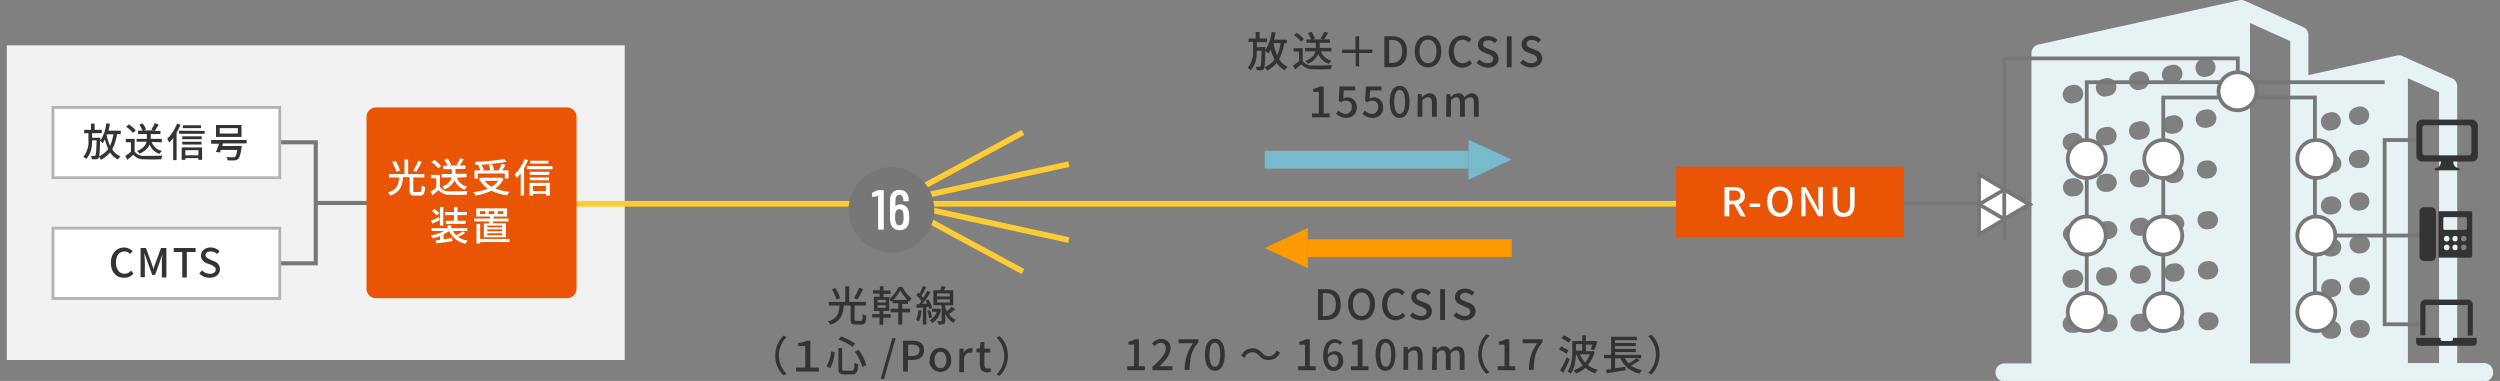 <?xml version="1.0" encoding="utf-8"?>
<!-- Generator: Adobe Illustrator 24.1.0, SVG Export Plug-In . SVG Version: 6.00 Build 0)  -->
<svg version="1.1" id="レイヤー_1" xmlns="http://www.w3.org/2000/svg" xmlns:xlink="http://www.w3.org/1999/xlink" x="0px"
	 y="0px" viewBox="0 0 882 134.4" style="enable-background:new 0 0 882 134.4;" xml:space="preserve">
<rect x="0" y="0" width="882" height="134.4" fill="#808080" stroke="none"/>
<style type="text/css">
	.st0{fill:#E7F2F4;}
	.st1{fill:#F2F2F2;}
	.st2{fill:none;stroke:#FFCC33;stroke-width:2.01;}
	.st3{fill:#FF9900;}
	.st4{fill:#77BACC;}
	.st5{fill:#333333;}
	.st6{fill:none;stroke:#777777;stroke-width:1.34;}
	.st7{fill:#FFFFFF;stroke:#777777;stroke-width:1.34;}
	.st8{fill:none;stroke:#777777;stroke-width:1.45;}
	.st9{fill:#FFFFFF;}
	.st10{fill:none;stroke:#B3B3B3;}
	.st11{fill:#E95504;}
	.st12{fill:#777777;stroke:#777777;stroke-width:1.45;}
</style>
<g id="レイヤー_2_1_">
	<g id="文字">
		<path class="st0" d="M876.4,128.1h-9.5V30.5c0-1.3-0.7-2.4-1.9-2.9l-17.4-7.8c-0.2-0.1-0.3-0.1-0.5-0.2H847
			c-0.2,0-0.4-0.1-0.7-0.1h-0.1c-0.2,0-0.3,0-0.5,0.1h-0.1l-31.2,6.9V12.4c0-1.3-0.7-2.4-1.9-2.9L792,0.3c-0.2-0.1-0.4-0.1-0.6-0.2
			h-0.1C791.1,0,790.9,0,790.7,0l0,0c-0.2,0-0.4,0-0.6,0.1H790l-70.8,15.6c-1.5,0.3-2.5,1.6-2.5,3.1v109.4h-9.5
			c-1.8,0-3.2,1.4-3.2,3.2s1.4,3.2,3.2,3.2c0,0,0,0,0,0h169.2c1.8,0,3.2-1.4,3.2-3.2C879.6,129.5,878.2,128.1,876.4,128.1z
			 M732.3,69.2l-0.9,0.1h-0.4c-1.8,0-3.2-1.4-3.2-3.2c0-1.6,1.2-2.9,2.7-3.1l0.9-0.1c1.7-0.2,3.3,1,3.6,2.7
			C735.2,67.4,734,69,732.3,69.2L732.3,69.2L732.3,69.2z M735,82.1c0.2,1.7-1.1,3.3-2.8,3.5l-0.9,0.1h-0.3c-1.8,0-3.2-1.4-3.2-3.1
			c0-1.7,1.2-3.1,2.9-3.2l0.9-0.1C733.3,79,734.9,80.3,735,82.1C735,82,735,82,735,82.1z M730.7,95.2l0.9-0.1c1.7-0.1,3.3,1.2,3.4,3
			s-1.2,3.3-3,3.4l-0.9,0.1h-0.2c-1.8,0.1-3.2-1.3-3.3-3.1C727.6,96.7,729,95.3,730.7,95.2L730.7,95.2z M732.4,53.2l-0.9,0.2
			c-0.2,0-0.4,0.1-0.6,0c-1.8,0-3.2-1.4-3.2-3.2c0-1.5,1.1-2.8,2.6-3.1l0.9-0.2c1.7-0.3,3.4,0.9,3.7,2.6
			C735.3,51.3,734.1,52.9,732.4,53.2L732.4,53.2z M730.3,30.2l0.9-0.2c1.7-0.4,3.4,0.8,3.7,2.5c0.4,1.7-0.8,3.4-2.5,3.7l-0.9,0.2
			c-0.2,0-0.4,0.1-0.6,0.1c-1.8,0-3.2-1.4-3.2-3.2C727.8,31.8,728.8,30.5,730.3,30.2z M732,117.4H731h-0.1c-1.8,0-3.2-1.4-3.2-3.1
			c0-1.8,1.4-3.2,3.1-3.2h0.9c1.7,0,3.2,1.4,3.2,3.1C735.1,115.9,733.8,117.4,732,117.4C732,117.4,732,117.4,732,117.4L732,117.4z
			 M742,27.8l0.9-0.2c1.7-0.4,3.4,0.8,3.7,2.5c0.4,1.7-0.8,3.4-2.5,3.7l0,0l-0.9,0.2c-0.2,0-0.4,0.1-0.6,0.1c-1.8,0-3.2-1.4-3.2-3.2
			C739.4,29.4,740.5,28.1,742,27.8z M742.1,45l0.9-0.2c1.7-0.3,3.4,0.8,3.7,2.6s-0.8,3.4-2.6,3.7l0,0l-0.9,0.2c-0.2,0-0.4,0-0.6,0
			c-1.8,0-3.2-1.4-3.2-3.2C739.5,46.5,740.6,45.2,742.1,45L742.1,45z M742.3,61.4l0.9-0.1c1.7-0.2,3.3,1,3.6,2.7
			c0.2,1.7-1,3.3-2.7,3.6c0,0,0,0,0,0l-0.9,0.1h-0.4c-1.8,0-3.2-1.4-3.2-3.2C739.6,62.9,740.7,61.6,742.3,61.4L742.3,61.4z
			 M742.5,78.1l1-0.1c1.7-0.2,3.3,1.1,3.5,2.8s-1.1,3.3-2.8,3.5l0,0l-0.9,0.1h-0.3c-1.8,0-3.2-1.5-3.1-3.2
			C739.7,79.6,740.9,78.3,742.5,78.1L742.5,78.1z M742.6,94.4l0.9-0.1c1.7-0.1,3.3,1.2,3.4,3c0.1,1.7-1.2,3.3-3,3.4l0,0l-0.9,0.1
			h-0.2c-1.8,0.1-3.2-1.3-3.3-3.1C739.5,95.9,740.9,94.4,742.6,94.4L742.6,94.4z M743.8,117.1h-0.9h-0.1c-1.8-0.1-3.1-1.6-3-3.3
			c0.1-1.6,1.4-2.9,3-3h0.9c1.8-0.1,3.3,1.2,3.4,2.9c0.1,1.8-1.2,3.3-2.9,3.4C744,117.1,743.9,117.1,743.8,117.1z M753.6,25.4
			l0.9-0.2c1.7-0.3,3.4,0.8,3.7,2.6c0.3,1.7-0.8,3.3-2.4,3.7l-0.9,0.2c-0.2,0-0.4,0.1-0.6,0.1c-1.8,0-3.2-1.4-3.2-3.2
			C751.1,27,752.1,25.7,753.6,25.4z M753.8,43l0.9-0.2c1.7-0.3,3.4,0.8,3.7,2.6c0.3,1.7-0.8,3.4-2.6,3.7l-0.9,0.2
			c-0.2,0-0.4,0-0.6,0c-1.8,0-3.2-1.4-3.2-3.2C751.2,44.5,752.3,43.2,753.8,43L753.8,43z M754.1,59.9l0.9-0.1c1.7-0.1,3.2,1.3,3.3,3
			c0.1,1.5-1,2.8-2.4,3.2l-0.9,0.1c-0.1,0-0.3,0-0.4,0c-1.8,0-3.2-1.3-3.2-3.1C751.3,61.4,752.5,60,754.1,59.9L754.1,59.9z
			 M754.3,76.9l0.9-0.1c1.7-0.2,3.3,1.1,3.5,2.8s-1.1,3.3-2.8,3.5l-0.9,0.1c-0.1,0-0.2,0-0.3,0c-1.8,0-3.2-1.4-3.2-3.1
			C751.4,78.5,752.7,77.1,754.3,76.9L754.3,76.9z M754.5,93.7l0.9-0.1c1.7-0.1,3.3,1.2,3.4,3c0.1,1.7-1.2,3.3-3,3.4l-0.9,0.1h-0.2
			c-1.8,0.1-3.2-1.3-3.3-3.1C751.4,95.2,752.8,93.8,754.5,93.7L754.5,93.7z M755.8,117h-0.9h-0.1c-1.8,0-3.2-1.4-3.2-3.1
			c0-1.8,1.4-3.2,3.1-3.2h0.9c1.8,0,3.2,1.3,3.2,3.1S757.5,116.9,755.8,117L755.8,117z M765.3,23.1l0.9-0.2c1.7-0.4,3.4,0.8,3.7,2.5
			c0.4,1.7-0.8,3.4-2.5,3.7l0,0l-0.9,0.2c-0.2,0-0.4,0.1-0.6,0.1c-1.8,0-3.2-1.4-3.2-3.2C762.8,24.8,763.8,23.4,765.3,23.1z
			 M765.6,40.9l0.9-0.2c1.7-0.3,3.4,0.8,3.7,2.6c0.3,1.7-0.8,3.4-2.6,3.7l0,0l-0.9,0.2c-0.2,0-0.4,0-0.6,0c-1.8,0-3.2-1.4-3.2-3.2
			C763,42.4,764.1,41.1,765.6,40.9L765.6,40.9z M765.9,58.3l0.9-0.1c1.7-0.2,3.3,1,3.6,2.7c0.2,1.7-1,3.3-2.7,3.6l-0.9,0.1
			c-0.1,0-0.3,0-0.4,0c-1.8,0-3.2-1.4-3.2-3.2C763.2,59.8,764.4,58.5,765.9,58.3L765.9,58.3z M766.2,75.8l0.9-0.1
			c1.7-0.2,3.3,1.1,3.5,2.8s-1.1,3.3-2.8,3.5l-0.9,0.1c-0.1,0-0.2,0-0.3,0c-1.8,0-3.2-1.4-3.2-3.1C763.2,77.3,764.5,75.9,766.2,75.8
			L766.2,75.8z M766.4,93l0.9-0.1c1.7-0.1,3.3,1.2,3.4,3c0.1,1.7-1.2,3.3-3,3.4l-0.9,0.1h-0.2c-1.8,0-3.1-1.5-3.1-3.2
			C763.5,94.5,764.8,93.1,766.4,93z M767.7,116.7h-0.9h-0.1c-1.8,0-3.2-1.4-3.2-3.1c0-1.8,1.4-3.2,3.1-3.2h0.9h0.1
			c1.8,0.1,3.1,1.6,3,3.3C770.6,115.3,769.3,116.6,767.7,116.7L767.7,116.7z M777,20.8l0.9-0.2c1.7-0.3,3.4,0.8,3.7,2.6
			c0.3,1.7-0.8,3.3-2.4,3.7l-0.9,0.2c-0.2,0-0.4,0.1-0.6,0.1c-1.8,0-3.2-1.5-3.1-3.2C774.5,22.4,775.5,21.1,777,20.8z M777.3,38.8
			l0.9-0.2c1.7-0.3,3.4,0.8,3.7,2.6c0.3,1.7-0.8,3.4-2.6,3.7l-0.9,0.2c-0.2,0-0.4,0-0.6,0c-1.8,0-3.2-1.4-3.2-3.2
			C774.7,40.4,775.8,39.1,777.3,38.8L777.3,38.8z M777.7,56.7l0.9-0.1c1.7-0.2,3.3,1.1,3.5,2.8c0.2,1.7-1,3.2-2.6,3.5l-0.9,0.1h-0.4
			c-1.8,0-3.1-1.5-3.1-3.2C775.1,58.2,776.2,56.9,777.7,56.7L777.7,56.7z M778.1,74.6l0.9-0.1c1.7-0.2,3.3,1.1,3.5,2.8
			c0.2,1.7-1.1,3.3-2.8,3.5l-0.9,0.1h-0.3c-1.8,0-3.2-1.4-3.2-3.1C775.1,76.1,776.4,74.7,778.1,74.6L778.1,74.6z M778.3,92.2
			l0.9-0.1c1.7-0.1,3.3,1.2,3.4,3c0.1,1.7-1.2,3.3-3,3.4l0,0l-0.9,0.1h-0.2c-1.8,0-3.1-1.5-3.1-3.2
			C775.4,93.7,776.7,92.4,778.3,92.2L778.3,92.2z M779.6,116.5h-0.9h-0.1c-1.8-0.1-3.1-1.6-3-3.3c0.1-1.6,1.4-2.9,3-3h0.9
			c1.7-0.1,3.2,1.3,3.2,3c0,0,0,0.1,0,0.1C782.7,115,781.3,116.4,779.6,116.5L779.6,116.5z M808,30.5L808,30.5v97.7h-14.2V8.1
			l14.2,6.4L808,30.5z M823.2,75.6l-0.8,0.1c-0.1,0-0.3,0-0.4,0c-1.8,0-3.2-1.3-3.2-3.1c0-1.6,1.2-3,2.8-3.2l0.8-0.1
			c1.7-0.2,3.3,1,3.6,2.7C826.2,73.7,825,75.3,823.2,75.6L823.2,75.6L823.2,75.6z M826,86.9c0.2,1.7-1.1,3.3-2.8,3.5c0,0,0,0,0,0
			l-0.8,0.1H822c-1.8,0-3.2-1.4-3.2-3.1c0-1.7,1.2-3.1,2.9-3.2l0.8-0.1C824.2,83.9,825.8,85.1,826,86.9L826,86.9z M823.4,60.9
			l-0.8,0.1c-0.2,0-0.4,0-0.6,0c-1.8,0-3.2-1.4-3.2-3.1c0-1.6,1.1-2.9,2.7-3.2l0.8-0.1c1.7-0.3,3.4,0.8,3.7,2.6
			C826.3,58.9,825.2,60.6,823.4,60.9L823.4,60.9z M821.4,39.8l0.8-0.2c1.7-0.3,3.4,0.9,3.6,2.6c0.3,1.6-0.8,3.2-2.4,3.6l-0.8,0.2
			c-0.2,0-0.4,0.1-0.6,0.1c-1.8,0-3.2-1.4-3.2-3.2C818.8,41.4,819.9,40.1,821.4,39.8L821.4,39.8z M821.8,98.5l0.8-0.1
			c1.7-0.1,3.3,1.2,3.4,3c0.1,1.7-1.2,3.3-3,3.4l-0.8,0.1H822c-1.8,0-3.1-1.5-3.1-3.2C818.9,100,820.2,98.7,821.8,98.5z
			 M822.9,119.5h-0.8H822c-1.8,0-3.2-1.4-3.2-3.1s1.4-3.2,3.1-3.2h0.8c1.7-0.1,3.2,1.3,3.2,3c0,0,0,0.1,0,0.1
			C826,118,824.6,119.4,822.9,119.5L822.9,119.5z M831.3,37.8l0.8-0.2c1.7-0.3,3.4,0.8,3.7,2.5c0.3,1.7-0.8,3.4-2.5,3.7l-0.8,0.2
			c-0.2,0-0.4,0.1-0.6,0.1c-1.8,0-3.2-1.4-3.2-3.2C828.7,39.4,829.8,38.1,831.3,37.8z M831.4,53l0.8-0.1c1.7-0.3,3.4,0.8,3.7,2.6
			c0.3,1.7-0.8,3.4-2.6,3.7l-0.8,0.1c-0.2,0-0.4,0-0.6,0c-1.8,0-3.2-1.4-3.2-3.1C828.7,54.6,829.9,53.2,831.4,53z M831.6,68l0.8-0.1
			c1.7-0.2,3.3,1,3.5,2.8c0.2,1.7-1,3.2-2.7,3.5l-0.8,0.1H832c-1.8,0-3.1-1.5-3.1-3.2C829,69.5,830.1,68.2,831.6,68L831.6,68z
			 M831.8,83.1l0.8-0.1c1.7-0.2,3.3,1.1,3.5,2.8s-1.1,3.3-2.8,3.5l-0.8,0.1h-0.3c-1.8,0-3.2-1.3-3.3-3.1
			C828.8,84.6,830.1,83.2,831.8,83.1L831.8,83.1z M831.9,97.9l0.8-0.1c1.7-0.1,3.3,1.2,3.4,3s-1.2,3.3-3,3.4l0,0h-0.8h-0.2
			c-1.8,0.1-3.2-1.3-3.3-3.1C828.8,99.4,830.2,97.9,831.9,97.9L831.9,97.9z M833,119.2h-0.8h-0.1c-1.8-0.1-3.1-1.6-3-3.3
			c0.1-1.6,1.4-2.9,3-3h0.8c1.7-0.1,3.2,1.3,3.2,3c0,0,0,0.1,0,0.1C836.1,117.7,834.8,119.2,833,119.2
			C833,119.2,833,119.2,833,119.2L833,119.2z M860.5,128.1h-11V27.6l11,4.9V128.1z"/>
		<rect x="2.4" y="16" class="st1" width="218" height="111"/>
		<line class="st2" x1="201.4" y1="71.9" x2="605.6" y2="71.9"/>
		<rect x="461.4" y="84.4" class="st3" width="71.9" height="6.3"/>
		<polygon class="st3" points="461.4,94.6 446.2,87.5 461.4,80.4 		"/>
		<rect x="446.2" y="53.2" class="st4" width="71.9" height="6.3"/>
		<polygon class="st4" points="518.1,63.4 533.3,56.3 518.1,49.3 		"/>
		<line class="st2" x1="315.6" y1="71.3" x2="377.1" y2="84.7"/>
		<line class="st2" x1="315.6" y1="71.3" x2="360.9" y2="95.8"/>
		<line class="st2" x1="315.6" y1="71.3" x2="377.1" y2="57.9"/>
		<line class="st2" x1="315.6" y1="71.3" x2="360.9" y2="46.7"/>
		<path class="st5" d="M303.7,113.2c0.5,0,0.6-0.3,0.7-2.4c0.4,0.3,0.8,0.5,1.3,0.6c-0.2,2.4-0.5,3.1-1.8,3.1h-2
			c-1.5,0-1.8-0.4-1.8-1.9v-4.8h-2.4c-0.3,3.2-1,5.5-4.7,6.8c-0.2-0.4-0.5-0.8-0.9-1.2c3.4-1,3.9-3,4.1-5.6h-3.8v-1.3h5.8V101h1.4
			v5.5h5.9v1.3h-4v4.8c0,0.5,0.1,0.6,0.6,0.6L303.7,113.2z M295.1,105.7c-0.4-1.3-0.9-2.5-1.6-3.6l1.2-0.5c0.7,1.1,1.3,2.3,1.7,3.6
			L295.1,105.7z M304.5,102c-0.6,1.3-1.3,2.5-2,3.7l-1.2-0.5c0.7-1.2,1.3-2.4,1.8-3.7L304.5,102z"/>
		<path class="st5" d="M318.3,108.9h2.8v1.3h-2.8v4.3h-1.4v-4.3h-2.7v-1.3h2.7V107h-2v-1c-0.2,0.2-0.4,0.3-0.5,0.5
			c-0.2-0.4-0.4-0.8-0.7-1.1v4.3h-2.1v1.1h2.6v1.3h-2.6v2.5h-1.3V112h-2.6v-1.2h2.6v-1.1h-2v-5h2v-1.1H308v-1.2h2.4V101h1.3v1.5h2.5
			v1.2h-2.5v1.1h2.1v0.7c1.4-1.2,2.5-2.7,3.2-4.3h1.3c0.8,1.6,2,3,3.3,4.1c-0.3,0.4-0.6,0.8-0.8,1.2c-0.2-0.1-0.3-0.3-0.5-0.4v1.1
			h-2L318.3,108.9z M312.5,105.8h-2.9v0.9h2.9V105.8z M312.5,107.7h-2.9v0.9h2.9V107.7z M320.1,105.8c-1-1-1.8-2.1-2.5-3.4
			c-0.6,1.2-1.4,2.4-2.4,3.4H320.1z"/>
		<path class="st5" d="M325.2,109.6c-0.2,1.3-0.5,2.6-1,3.8c-0.3-0.2-0.7-0.4-1-0.5c0.5-1.1,0.7-2.3,0.8-3.4L325.2,109.6z
			 M326.8,108.4v6.1h-1.2v-6l-2.2,0.1l-0.1-1.2l1-0.1c0.2-0.3,0.5-0.7,0.8-1.1c-0.5-0.7-1.1-1.4-1.8-2.1l0.7-0.9
			c0.1,0.1,0.3,0.3,0.4,0.4c0.5-0.9,0.9-1.8,1.2-2.7l1.2,0.4c-0.5,1-1.1,2.2-1.7,3c0.2,0.3,0.4,0.5,0.6,0.8c0.5-0.8,1-1.7,1.5-2.5
			l1.1,0.5c-0.8,1.3-1.9,2.9-2.9,4.1l1.7-0.1c-0.2-0.4-0.4-0.8-0.6-1.1l1-0.4c0.6,0.9,1.1,1.9,1.4,3l-1,0.5
			c-0.1-0.3-0.2-0.6-0.3-0.9L326.8,108.4z M328.1,109.4c0.3,0.8,0.6,1.7,0.7,2.6l-1,0.3c-0.1-0.9-0.3-1.8-0.7-2.6L328.1,109.4z
			 M332,109.2c-0.3,2-1.4,3.7-3.1,4.8c-0.2-0.4-0.5-0.7-0.9-1c1.2-0.7,2.1-1.7,2.5-3h-1.7v-1.1h2.3h0.2L332,109.2z M337,109.1
			c-0.7,0.6-1.5,1.2-2.2,1.7c0.6,0.9,1.4,1.6,2.4,2c-0.3,0.3-0.6,0.7-0.8,1.1c-1.3-0.7-2.3-1.9-2.9-3.2v2.4c0,0.6-0.1,1-0.5,1.2
			c-0.6,0.2-1.3,0.3-1.9,0.2c-0.1-0.4-0.2-0.8-0.4-1.2c0.6,0,1.1,0,1.3,0s0.2,0,0.2-0.2v-5.4h-2.9v-5.3h2.4c0.2-0.5,0.4-1,0.5-1.5
			l1.5,0.3c-0.2,0.4-0.5,0.9-0.7,1.2h3.3v5.3h-3v0.1c0.2,0.7,0.4,1.4,0.8,2c0.6-0.5,1.1-1,1.6-1.6L337,109.1z M330.6,104.6h4.5v-1.1
			h-4.5V104.6z M330.6,106.7h4.5v-1.1h-4.5V106.7z"/>
		<path class="st5" d="M273.5,125.5c0-2.7,1-5.2,2.9-7.1l1.1,0.5c-3.6,3.6-3.6,9.4,0,13c0,0,0,0,0,0l-1.1,0.5
			C274.5,130.7,273.5,128.1,273.5,125.5z"/>
		<path class="st5" d="M280.8,129.7h3.3v-7.6h-2.5V121c1-0.1,2.1-0.3,3-0.8h1.3v9.5h3v1.4h-8L280.8,129.7z"/>
		<path class="st5" d="M294.5,124.2c-0.1,2-0.7,4-1.6,5.7l-1.3-0.7c0.9-1.6,1.5-3.4,1.6-5.2L294.5,124.2z M297.1,122.8v7.2
			c0,0.7,0.1,0.8,0.9,0.8h2.4c0.8,0,1-0.5,1.1-2.9c0.4,0.3,0.8,0.5,1.3,0.6c-0.2,2.8-0.6,3.6-2.2,3.6h-2.6c-1.7,0-2.2-0.5-2.2-2.1
			v-7.2H297.1z M296.7,118.7c1.8,0.6,3.4,1.5,5,2.5l-0.9,1.2c-1.5-1.1-3.2-2-5-2.6L296.7,118.7z M302.9,123.4
			c1.2,1.6,2.2,3.4,2.7,5.4l-1.4,0.7c-0.5-1.9-1.4-3.8-2.6-5.4L302.9,123.4z"/>
		<path class="st5" d="M314.8,119.3h1.2l-4.1,14.4h-1.2L314.8,119.3z"/>
		<path class="st5" d="M318.6,120.2h3.3c2.4,0,4.1,0.8,4.1,3.3s-1.7,3.5-4.1,3.5h-1.6v4.1h-1.7V120.2z M321.8,125.6
			c1.7,0,2.6-0.7,2.6-2.1s-0.9-1.9-2.6-1.9h-1.4v4H321.8z"/>
		<path class="st5" d="M328,127c0-2.7,1.8-4.3,3.8-4.3s3.8,1.6,3.8,4.3c0.2,2.1-1.4,4-3.5,4.2s-4-1.4-4.2-3.5
			C328,127.5,328,127.2,328,127z M333.9,127c0-1.7-0.8-2.9-2.1-2.9s-2.1,1.2-2.1,2.9s0.8,2.9,2.1,2.9S333.9,128.7,333.9,127z"/>
		<path class="st5" d="M338.5,123h1.4l0.1,1.5l0,0c0.4-0.9,1.3-1.6,2.3-1.7c0.3,0,0.6,0,0.9,0.2l-0.3,1.5c-0.3-0.1-0.5-0.1-0.8-0.1
			c-0.7,0-1.5,0.5-2,1.8v5.1h-1.7L338.5,123z"/>
		<path class="st5" d="M345.7,128.4v-4.1h-1.2V123l1.2-0.1l0.2-2.2h1.4v2.3h2.1v1.4h-2.1v4.1c0,1,0.3,1.5,1.2,1.5
			c0.3,0,0.6-0.1,0.9-0.2l0.3,1.3c-0.5,0.2-1,0.3-1.6,0.3C346.3,131.3,345.7,130.1,345.7,128.4z"/>
		<path class="st5" d="M355.6,125.5c0,2.7-1,5.2-2.9,7.1l-1.1-0.5c3.6-3.6,3.6-9.4,0-13c0,0,0,0,0,0l1.1-0.5
			C354.6,120.3,355.6,122.8,355.6,125.5z"/>
		<path class="st5" d="M465,102h2.8c3.3,0,5.2,1.8,5.2,5.4s-1.9,5.5-5.2,5.5H465V102z M467.7,111.5c2.3,0,3.6-1.4,3.6-4.1
			s-1.3-4-3.6-4h-1v8.1H467.7z"/>
		<path class="st5" d="M475.6,107.3c0-3.5,1.9-5.6,4.7-5.6s4.8,2.1,4.8,5.6s-2,5.7-4.8,5.7S475.6,110.8,475.6,107.3z M483.3,107.3
			c0-2.6-1.2-4.1-3-4.1s-3,1.6-3,4.1s1.2,4.2,3,4.2S483.3,109.9,483.3,107.3z"/>
		<path class="st5" d="M487.6,107.4c0-3.5,2.1-5.7,4.9-5.7c1.2,0,2.3,0.5,3.1,1.4l-0.9,1.1c-0.5-0.6-1.3-1-2.1-1
			c-1.9,0-3.2,1.6-3.2,4.1s1.2,4.2,3.1,4.2c0.9,0,1.8-0.4,2.4-1.2l0.9,1.1c-0.8,1-2.1,1.6-3.4,1.6C489.7,113,487.6,111,487.6,107.4z
			"/>
		<path class="st5" d="M497.4,111.4l1-1.2c0.8,0.8,1.8,1.2,2.9,1.3c1.3,0,2-0.6,2-1.5s-0.7-1.3-1.7-1.7l-1.5-0.7
			c-1.3-0.4-2.2-1.5-2.2-2.8c0-1.7,1.5-3,3.6-3c1.2,0,2.4,0.5,3.3,1.4l-0.9,1.1c-0.6-0.6-1.5-1-2.4-1c-1.1,0-1.8,0.5-1.8,1.4
			s0.9,1.3,1.8,1.6l1.5,0.6c1.3,0.4,2.2,1.6,2.2,2.9c0,1.7-1.4,3.2-3.8,3.2C499.8,113,498.4,112.4,497.4,111.4z"/>
		<path class="st5" d="M508.1,102h1.7v10.9h-1.7V102z"/>
		<path class="st5" d="M512.8,111.4l1-1.2c0.8,0.8,1.8,1.2,2.9,1.3c1.3,0,2-0.6,2-1.5s-0.7-1.3-1.7-1.7l-1.5-0.7
			c-1.3-0.4-2.2-1.5-2.2-2.8c0-1.7,1.5-3,3.6-3c1.2,0,2.4,0.5,3.3,1.4l-0.9,1.1c-0.6-0.6-1.5-1-2.4-1c-1.1,0-1.8,0.5-1.8,1.4
			s0.9,1.3,1.8,1.6l1.5,0.6c1.3,0.4,2.2,1.6,2.2,2.9c0,1.7-1.5,3.2-3.8,3.2C515.2,113,513.8,112.4,512.8,111.4z"/>
		<path class="st5" d="M397.7,129.2h2.4v-7.6h-2v-1.1c0.8-0.1,1.6-0.4,2.4-0.8h1.3v9.5h2.1v1.4h-6.2L397.7,129.2z"/>
		<path class="st5" d="M406.4,129.6c3.2-2.8,4.9-4.9,4.9-6.7c0.1-1-0.6-1.9-1.5-2c-0.1,0-0.2,0-0.3,0c-0.9,0.1-1.6,0.5-2.1,1.2
			l-1-0.9c0.8-1,2-1.6,3.3-1.6c1.7-0.1,3.2,1.2,3.3,2.8c0,0.1,0,0.3,0,0.4c0,2.1-1.7,4.3-4,6.5c0.6-0.1,1.2-0.1,1.8-0.1h2.8v1.4h-7
			V129.6z"/>
		<path class="st5" d="M420.9,121.1h-5.1v-1.4h7v1c-2.6,3.2-3,5.6-3.1,9.8h-1.8C418.1,126.6,418.8,124.1,420.9,121.1z"/>
		<path class="st5" d="M425.1,125.1c0-3.8,1.4-5.6,3.5-5.6s3.5,1.8,3.5,5.6s-1.4,5.7-3.5,5.7S425.1,128.9,425.1,125.1z M430.5,125.1
			c0-3.1-0.8-4.2-1.9-4.2s-1.9,1.1-1.9,4.2c0,3.1,0.8,4.3,1.9,4.3S430.5,128.2,430.5,125.1z"/>
		<path class="st5" d="M444.2,125.5c-0.9-1.3-2.7-1.6-4-0.7c-0.5,0.3-0.8,0.8-1,1.4l-1.3-0.7c0.9-2.2,3.5-3.2,5.7-2.3
			c0.6,0.3,1.2,0.7,1.7,1.3c0.9,1.3,2.7,1.6,4,0.6c0.5-0.3,0.8-0.8,1-1.4l1.3,0.7c-0.7,1.6-2.2,2.6-3.9,2.6
			C446.3,127.1,445.1,126.5,444.2,125.5z"/>
		<path class="st5" d="M458,129.2h2.4v-7.6h-2v-1.1c0.8-0.1,1.6-0.4,2.4-0.8h1.3v9.5h2.1v1.4H458L458,129.2z"/>
		<path class="st5" d="M472.7,121.7c-0.4-0.5-1-0.8-1.7-0.8c-1.4,0-2.5,1-2.6,4.2c0.6-0.7,1.4-1.2,2.4-1.2c1.8,0,3.1,1.1,3.1,3.4
			c0.1,1.8-1.2,3.4-3.1,3.6c-0.1,0-0.1,0-0.2,0c-2.1,0-3.8-1.7-3.8-5.4c0-4.2,2-5.8,4.1-5.8c1,0,2,0.4,2.7,1.2L472.7,121.7z
			 M472.2,127.2c0-1.4-0.6-2.2-1.8-2.2c-0.8,0.1-1.6,0.5-2,1.3c0.2,2.1,1,3.2,2.1,3.2C471.5,129.4,472.2,128.6,472.2,127.2z"/>
		<path class="st5" d="M476.6,129.2h2.4v-7.6h-2v-1.1c0.8-0.1,1.6-0.4,2.4-0.8h1.3v9.5h2.1v1.4h-6.2L476.6,129.2z"/>
		<path class="st5" d="M485.3,125.1c0-3.8,1.4-5.6,3.5-5.6s3.5,1.8,3.5,5.6s-1.4,5.7-3.5,5.7S485.3,128.9,485.3,125.1z M490.8,125.1
			c0-3.1-0.8-4.2-1.9-4.2s-1.9,1.1-1.9,4.2c0,3.1,0.8,4.3,1.9,4.3S490.8,128.2,490.8,125.1z"/>
		<path class="st5" d="M495.2,122.4h1.4l0.1,1.1l0,0c0.7-0.8,1.7-1.3,2.7-1.3c1.7,0,2.5,1.2,2.5,3.2v5.1h-1.7v-4.9
			c0-1.4-0.4-2-1.4-2c-0.8,0.1-1.5,0.5-2,1.1v5.8h-1.7L495.2,122.4z"/>
		<path class="st5" d="M505.4,122.4h1.4l0.1,1.1h0c0.6-0.8,1.5-1.3,2.5-1.3c1-0.1,1.9,0.5,2.2,1.5c0.6-0.8,1.6-1.4,2.6-1.5
			c1.7,0,2.5,1.2,2.5,3.2v5.1h-1.7v-4.9c0-1.4-0.4-2-1.4-2c-0.7,0.1-1.4,0.5-1.8,1.1v5.8h-1.7v-4.9c0-1.4-0.4-2-1.4-2
			c-0.7,0.1-1.4,0.5-1.8,1.1v5.8h-1.7L505.4,122.4z"/>
		<path class="st5" d="M521.5,125c0-2.7,1-5.2,2.9-7.1l1.1,0.5c-3.6,3.6-3.6,9.4,0,13c0,0,0,0,0,0l-1.1,0.5
			C522.6,130.2,521.5,127.7,521.5,125z"/>
		<path class="st5" d="M528.4,129.2h2.4v-7.6h-2v-1.1c0.8-0.1,1.6-0.4,2.4-0.8h1.3v9.5h2.1v1.4h-6.2V129.2z"/>
		<path class="st5" d="M542.3,121.1h-5.1v-1.4h7v1c-2.6,3.2-3,5.6-3.1,9.8h-1.7C539.5,126.6,540.2,124.1,542.3,121.1z"/>
		<path class="st5" d="M552.6,124.8c-0.8-0.6-1.7-1.1-2.6-1.6l0.8-1c0.9,0.4,1.8,0.9,2.6,1.4L552.6,124.8z M553.8,126.8
			c-0.7,1.5-1.5,3.3-2.2,4.7l-1.2-0.8c0.9-1.5,1.7-3.1,2.4-4.7L553.8,126.8z M553.4,120.9c-0.8-0.6-1.6-1.2-2.5-1.6l0.8-1
			c0.9,0.4,1.8,0.9,2.6,1.5L553.4,120.9z M562.6,124.1c-0.4,1.7-1.2,3.3-2.4,4.7c1,0.8,2.2,1.4,3.5,1.7c-0.4,0.3-0.7,0.7-0.9,1.2
			c-1.3-0.4-2.5-1.1-3.5-1.9c-1,0.9-2.1,1.5-3.3,2c-0.2-0.4-0.5-0.8-0.9-1.1c1.2-0.4,2.3-1,3.3-1.8c-1-1.1-1.7-2.4-2.2-3.8H556
			c-0.1,2.2-0.5,4.8-1.8,6.7c-0.4-0.3-0.8-0.5-1.2-0.7c1.5-2.1,1.7-5,1.7-7.1v-3.7h3.5v-2h1.3v2h2.9h0.2l1,0.2c-0.3,1-0.7,2-1.2,3
			l-1.2-0.3c0.2-0.4,0.4-1,0.6-1.6h-2.3v2.3h2l0.3-0.1L562.6,124.1z M556,121.4v2.3h2.2v-2.3H556z M557.4,125c0.4,1.1,1.1,2,1.8,2.9
			c0.7-0.8,1.3-1.8,1.7-2.9H557.4z"/>
		<path class="st5" d="M578.5,127.1c-1,0.7-2,1.3-3.1,1.9c1.2,0.8,2.5,1.3,3.9,1.6c-0.4,0.4-0.7,0.8-0.9,1.2c-3-0.6-5.5-2.6-6.7-5.4
			h-1.9v3.5l3.6-0.5l0.1,1.2c-2.3,0.4-4.8,0.8-6.6,1.1l-0.3-1.2c0.5-0.1,1.2-0.2,1.8-0.3v-3.8h-2.5v-1.2h2.5v-6.4h9.1v1.2h-7.7v1
			h7.3v1.1h-7.3v1h7.3v1.1h-7.3v1h9.2v1.2h-1.7L578.5,127.1z M573.2,126.3c0.4,0.7,0.8,1.3,1.4,1.9c1-0.5,1.9-1.2,2.8-1.9
			L573.2,126.3z"/>
		<path class="st5" d="M585.5,125c0,2.7-1,5.2-2.9,7.1l-1.1-0.5c3.6-3.6,3.6-9.4,0-13c0,0,0,0,0,0l1.1-0.5
			C584.5,119.8,585.5,122.3,585.5,125z"/>
		<path class="st5" d="M453.1,15.2c-0.3,2-0.9,3.9-1.8,5.7c0.7,1.2,1.8,2.1,3,2.7c-0.4,0.3-0.7,0.7-1,1.2c-1.2-0.6-2.2-1.5-2.9-2.6
			c-0.9,1.1-2.1,2.1-3.4,2.7c-0.2-0.4-0.5-0.8-0.8-1.2c1.4-0.6,2.6-1.5,3.4-2.7c-0.5-1.1-1-2.3-1.3-3.5c-0.2,0.5-0.5,0.9-0.8,1.3
			c-0.3-0.3-0.7-0.6-1.1-0.8c-0.1,4.3-0.2,5.9-0.5,6.3c-0.2,0.3-0.5,0.5-0.9,0.5c-0.5,0-1.1,0-1.6,0c0-0.4-0.2-0.9-0.4-1.2
			c0.5,0,1,0,1.3,0c0.2,0,0.3-0.1,0.4-0.2c0.2-0.3,0.3-1.7,0.4-5.5h-1.7c0,2.4-0.3,4.9-2.2,6.9c-0.3-0.3-0.6-0.6-1-0.9
			c1.4-1.7,2.1-3.9,1.9-6.1v-3h-1.6v-1.2h2.5v-2.3h1.4v2.3h2.6v1.3h-3.6v1.7h3c0,0,0,0.4,0,0.6v0.5c1.2-1.9,2-4.1,2.2-6.4l1.4,0.2
			c-0.1,0.9-0.3,1.7-0.5,2.5h4.5v1.3L453.1,15.2z M449.3,15.4c0.3,1.4,0.7,2.8,1.3,4.1c0.6-1.4,1-2.8,1.2-4.3h-2.4L449.3,15.4z"/>
		<path class="st5" d="M459.7,21.6c0.8,1.1,2.1,1.7,3.5,1.5c1.6,0.1,4.9,0,6.8-0.1c-0.2,0.4-0.4,0.9-0.5,1.4c-1.7,0.1-4.6,0.1-6.3,0
			c-1.5,0.1-3-0.5-4.1-1.7c-0.7,0.6-1.4,1.2-2.2,1.8l-0.7-1.4c0.7-0.5,1.5-1,2.1-1.5v-3.4h-1.9V17h3.2V21.6z M459,14.7
			c-0.7-0.9-1.5-1.7-2.5-2.3l1-0.8c1,0.6,1.8,1.4,2.5,2.2L459,14.7z M466,18.1c0.6,1.7,2,2.9,3.7,3.3c-0.3,0.3-0.6,0.7-0.9,1.1
			c-1.7-0.5-3-1.8-3.7-3.4c-0.8,1.6-2.1,2.8-3.7,3.4c-0.2-0.4-0.5-0.7-0.9-1c2.4-0.9,3.3-2.2,3.6-3.4h-3.7v-1.2h3.8v-1.8h-3.3v-1.2
			h1.7c-0.3-0.8-0.7-1.5-1.2-2.2l1.2-0.5c0.6,0.7,1,1.5,1.3,2.3l-0.8,0.4h3.6l-0.8-0.3c0.5-0.8,0.9-1.6,1.3-2.4l1.4,0.4
			c-0.5,0.8-1,1.5-1.5,2.3h2.1v1.2h-3.6v1.8h4.1v1.2H466z"/>
		<path class="st5" d="M484.1,18.7h-4.6v4.7h-1.2v-4.7h-4.8v-1.2h4.7v-4.7h1.3v4.7h4.7L484.1,18.7z"/>
		<path class="st5" d="M488.4,12.8h2.8c3.3,0,5.2,1.8,5.2,5.4s-1.9,5.5-5.1,5.5h-2.9V12.8z M491.1,22.2c2.3,0,3.6-1.4,3.6-4.1
			s-1.3-4-3.6-4h-1v8.1H491.1z"/>
		<path class="st5" d="M499.1,18.1c0-3.5,1.9-5.6,4.7-5.6s4.7,2.1,4.7,5.6s-2,5.7-4.7,5.7S499.1,21.6,499.1,18.1z M506.8,18.1
			c0-2.6-1.2-4.1-3-4.1s-3,1.6-3,4.1s1.2,4.2,3,4.2S506.8,20.7,506.8,18.1z"/>
		<path class="st5" d="M511.1,18.2c0-3.5,2.2-5.7,4.9-5.7c1.2,0,2.3,0.5,3.1,1.4l-0.9,1.1c-0.5-0.6-1.3-1-2.1-1
			c-1.9,0-3.2,1.6-3.2,4.1s1.2,4.2,3.1,4.2c0.9,0,1.8-0.4,2.4-1.1l0.9,1.1c-0.8,1-2.1,1.6-3.4,1.6C513.2,23.8,511.1,21.8,511.1,18.2
			z"/>
		<path class="st5" d="M520.9,22.2l1-1.2c0.8,0.8,1.8,1.3,2.9,1.3c1.3,0,2-0.6,2-1.5s-0.7-1.3-1.7-1.7l-1.5-0.6
			c-1.3-0.4-2.2-1.5-2.2-2.8c0-1.7,1.5-3,3.6-3c1.2,0,2.4,0.5,3.3,1.4l-0.9,1.1c-0.6-0.6-1.5-1-2.4-1c-1.1,0-1.8,0.5-1.8,1.4
			c0,0.9,0.9,1.3,1.8,1.6l1.5,0.6c1.3,0.4,2.2,1.6,2.2,2.9c0,1.7-1.4,3.2-3.8,3.2C523.4,23.8,522,23.2,520.9,22.2z"/>
		<path class="st5" d="M531.6,12.8h1.7v10.9h-1.7V12.8z"/>
		<path class="st5" d="M536.3,22.2l1-1.2c0.8,0.8,1.8,1.3,2.9,1.3c1.3,0,2.1-0.6,2.1-1.5s-0.7-1.3-1.8-1.7l-1.5-0.6
			c-1.3-0.4-2.2-1.5-2.2-2.9c0-1.7,1.5-3,3.6-3c1.2,0,2.4,0.5,3.3,1.4l-0.9,1.1c-0.6-0.6-1.5-1-2.4-1c-1.1,0-1.8,0.5-1.8,1.4
			s0.9,1.3,1.8,1.6l1.5,0.6c1.3,0.4,2.2,1.6,2.2,2.9c0,1.7-1.5,3.2-3.8,3.2C538.7,23.8,537.3,23.2,536.3,22.2z"/>
		<path class="st5" d="M462.9,40h2.4v-7.6h-2v-1.1c0.8-0.1,1.6-0.4,2.4-0.8h1.3V40h2.1v1.4h-6.2L462.9,40z"/>
		<path class="st5" d="M471.4,40.1l0.8-1.1c0.6,0.7,1.6,1.1,2.5,1.2c1.2,0,2.1-0.9,2.2-2.1c0-0.1,0-0.2,0-0.3
			c0.2-1.1-0.6-2.1-1.7-2.3c-0.1,0-0.2,0-0.4,0c-0.6,0-1.2,0.2-1.7,0.6l-0.8-0.5l0.3-5.1h5.5v1.4h-4l-0.2,2.8
			c1.6-0.8,3.6-0.2,4.4,1.4c0.3,0.5,0.4,1.1,0.4,1.7c0.1,2-1.4,3.7-3.4,3.8c-0.1,0-0.2,0-0.3,0C473.7,41.6,472.4,41.1,471.4,40.1z"
			/>
		<path class="st5" d="M480.7,40.1l0.8-1.1c0.6,0.7,1.6,1.1,2.5,1.2c1.2,0,2.1-0.9,2.2-2.1c0-0.1,0-0.2,0-0.3
			c0.2-1.1-0.6-2.1-1.7-2.3c-0.1,0-0.2,0-0.4,0c-0.6,0-1.2,0.2-1.7,0.6l-0.8-0.5l0.3-5.1h5.5v1.4h-4l-0.2,2.8
			c1.6-0.8,3.6-0.2,4.4,1.4c0.3,0.5,0.4,1.1,0.4,1.7c0.1,2-1.4,3.7-3.4,3.8c-0.1,0-0.2,0-0.3,0C483,41.6,481.6,41.1,480.7,40.1z"/>
		<path class="st5" d="M490.3,35.9c0-3.8,1.4-5.6,3.5-5.6s3.5,1.9,3.5,5.6s-1.4,5.7-3.5,5.7S490.3,39.7,490.3,35.9z M495.7,35.9
			c0-3.1-0.8-4.2-1.9-4.2s-1.9,1.1-1.9,4.2s0.8,4.3,1.9,4.3S495.7,39,495.7,35.9z"/>
		<path class="st5" d="M500.2,33.2h1.4l0.1,1.1l0,0c0.7-0.8,1.6-1.3,2.7-1.4c1.7,0,2.5,1.2,2.5,3.2v5.1h-1.7v-4.9c0-1.4-0.4-2-1.4-2
			c-0.8,0.1-1.5,0.5-2,1.1v5.8h-1.7L500.2,33.2z"/>
		<path class="st5" d="M510.3,33.2h1.4l0.1,1.1l0,0c0.6-0.8,1.6-1.3,2.6-1.4c1-0.1,1.9,0.5,2.2,1.5c0.6-0.8,1.6-1.4,2.6-1.5
			c1.7,0,2.5,1.2,2.5,3.2v5.1h-1.7v-4.9c0-1.4-0.4-2-1.4-2c-0.7,0.1-1.4,0.5-1.8,1.1v5.8h-1.7v-4.9c0-1.4-0.4-2-1.4-2
			c-0.7,0.1-1.4,0.5-1.8,1.1v5.8h-1.7L510.3,33.2z"/>
		<line class="st6" x1="665.3" y1="71.9" x2="711.5" y2="71.9"/>
		<polygon class="st7" points="698.2,82.7 698.2,61.5 716,72.1 		"/>
		<polygon class="st6" points="707.1,66.9 698.2,72.1 707.1,77.3 716,72.1 		"/>
		<polyline class="st6" points="707.1,84.7 707.1,20.6 789.5,20.6 789.5,29 		"/>
		<polyline class="st6" points="841.3,29 736.2,29 736.2,109.1 		"/>
		<path class="st7" d="M742.9,56.1c0-3.7-3-6.7-6.7-6.7c-3.7,0-6.7,3-6.7,6.7c0,3.7,3,6.7,6.7,6.7S742.9,59.8,742.9,56.1
			C742.9,56.1,742.9,56.1,742.9,56.1z"/>
		<path class="st7" d="M742.9,83.1c0-3.7-3-6.7-6.7-6.7c-3.7,0-6.7,3-6.7,6.7c0,3.7,3,6.7,6.7,6.7c0,0,0,0,0,0
			C739.9,89.8,742.9,86.8,742.9,83.1z"/>
		<path class="st7" d="M742.9,110.1c0-3.7-3-6.7-6.7-6.7c-3.7,0-6.7,3-6.7,6.7c0,3.7,3,6.7,6.7,6.7c0,0,0,0,0,0
			C739.9,116.8,742.9,113.8,742.9,110.1z"/>
		<polyline class="st6" points="763.2,114.4 763.2,34.4 816.7,34.4 816.7,110.9 		"/>
		<path class="st7" d="M769.9,56.1c0-3.7-3-6.7-6.7-6.7c-3.7,0-6.7,3-6.7,6.7c0,3.7,3,6.7,6.7,6.7S769.9,59.8,769.9,56.1
			C769.9,56.1,769.9,56.1,769.9,56.1z"/>
		<path class="st7" d="M769.9,83.1c0-3.7-3-6.7-6.7-6.7c-3.7,0-6.7,3-6.7,6.7c0,3.7,3,6.7,6.7,6.7c0,0,0,0,0,0
			C766.9,89.8,769.9,86.8,769.9,83.1z"/>
		<path class="st7" d="M769.9,110.1c0-3.7-3-6.7-6.7-6.7c-3.7,0-6.7,3-6.7,6.7c0,3.7,3,6.7,6.7,6.7c0,0,0,0,0,0
			C766.9,116.8,769.9,113.8,769.9,110.1z"/>
		<path class="st7" d="M823.9,56.1c0-3.7-3-6.7-6.7-6.7c-3.7,0-6.7,3-6.7,6.7c0,3.7,3,6.7,6.7,6.7c0,0,0,0,0,0
			C820.9,62.8,823.9,59.8,823.9,56.1C823.9,56.1,823.9,56.1,823.9,56.1z"/>
		<path class="st7" d="M823.9,110.1c0-3.7-3-6.7-6.7-6.7s-6.7,3-6.7,6.7c0,3.7,3,6.7,6.7,6.7c0,0,0,0,0,0
			C820.9,116.8,823.9,113.8,823.9,110.1C823.9,110.1,823.9,110.1,823.9,110.1z"/>
		<path class="st7" d="M796.1,32.2c0-3.7-3-6.7-6.7-6.7s-6.7,3-6.7,6.7c0,3.7,3,6.7,6.7,6.7c0,0,0,0,0,0
			C793.1,38.9,796.1,35.9,796.1,32.2z"/>
		<line class="st6" x1="817.2" y1="83.1" x2="853.9" y2="83.1"/>
		<path class="st7" d="M823.9,83.1c0-3.7-3-6.7-6.7-6.7s-6.7,3-6.7,6.7c0,3.7,3,6.7,6.7,6.7c0,0,0,0,0,0
			C820.9,89.8,823.9,86.8,823.9,83.1C823.9,83.1,823.9,83.1,823.9,83.1z"/>
		<polyline class="st6" points="852.3,49.4 841.3,49.4 841.3,114.4 855.2,114.4 		"/>
		<polyline class="st8" points="87.6,50.2 111.4,50.2 111.4,92.9 87.6,92.9 		"/>
		<line class="st8" x1="111.4" y1="71.6" x2="178.6" y2="71.6"/>
		<rect x="18.7" y="37.9" class="st9" width="80" height="24.8"/>
		<rect x="18.7" y="37.9" class="st10" width="80" height="24.8"/>
		<rect x="18.7" y="80.5" class="st9" width="80" height="24.8"/>
		<rect x="18.7" y="80.5" class="st10" width="80" height="24.8"/>
		<path class="st11" d="M132.6,37.9h67.5c1.8,0,3.3,1.5,3.3,3.3v60.7c0,1.8-1.5,3.3-3.3,3.3h-67.5c-1.8,0-3.3-1.5-3.3-3.3V41.2
			C129.3,39.4,130.8,37.9,132.6,37.9z"/>
		<path class="st5" d="M41.3,47.3c-0.3,1.9-0.8,3.7-1.7,5.4c0.7,1.1,1.7,2,2.9,2.5c-0.4,0.3-0.7,0.7-0.9,1.1
			c-1.1-0.6-2.1-1.5-2.8-2.5c-0.9,1.1-2,2-3.2,2.6c-0.2-0.4-0.4-0.8-0.7-1.2c1.3-0.6,2.4-1.5,3.3-2.6c-0.5-1.1-0.9-2.2-1.2-3.4
			c-0.2,0.4-0.5,0.9-0.7,1.3c-0.2-0.2-0.7-0.6-1-0.8c-0.1,4.1-0.2,5.6-0.5,6c-0.2,0.3-0.5,0.5-0.9,0.5c-0.5,0-1,0-1.5,0
			c0-0.4-0.1-0.8-0.3-1.2c0.5,0,1,0,1.2,0c0.2,0,0.3-0.1,0.4-0.2c0.2-0.3,0.3-1.6,0.4-5.3h-1.6c0,2.3-0.3,4.7-2.1,6.6
			c-0.3-0.3-0.6-0.6-1-0.8c1.3-1.6,2-3.7,1.8-5.8V47h-1.5v-1.2h2.4v-2.2h1.3v2.2h2.5V47h-3.4v1.6h2.9c0,0,0,0.4,0,0.6v0.4
			c1.2-1.8,1.9-3.9,2.1-6.1l1.3,0.2c-0.2,0.8-0.3,1.6-0.5,2.4h4.3v1.2L41.3,47.3z M37.6,47.5c0.2,1.4,0.7,2.7,1.2,4
			c0.6-1.3,1-2.7,1.2-4.1h-2.3L37.6,47.5z"/>
		<path class="st5" d="M47.5,53.5c0.8,1,2,1.6,3.3,1.5c1.6,0,4.7,0,6.5-0.1c-0.2,0.4-0.3,0.9-0.4,1.3c-1.6,0.1-4.4,0.1-6,0
			c-1.5,0.1-2.9-0.5-3.9-1.6c-0.7,0.6-1.3,1.2-2.1,1.8L44.2,55c0.7-0.4,1.4-0.9,2-1.5v-3.3h-1.8V49h3.1L47.5,53.5z M46.9,46.9
			c-0.7-0.9-1.5-1.6-2.4-2.2l1-0.8c0.9,0.6,1.7,1.3,2.4,2.1L46.9,46.9z M53.5,50.1c0.6,1.6,1.9,2.8,3.6,3.1
			c-0.3,0.3-0.6,0.7-0.8,1.1c-1.6-0.5-2.9-1.7-3.5-3.3c-0.7,1.5-2,2.6-3.6,3.2c-0.2-0.4-0.5-0.7-0.9-0.9c2.3-0.9,3.1-2.1,3.4-3.3
			h-3.5V49h3.6v-1.7h-3.1v-1.2h1.6c-0.3-0.8-0.7-1.5-1.1-2.1l1.1-0.5c0.5,0.7,1,1.4,1.2,2.2l-0.8,0.3h3.5l-0.8-0.3
			c0.5-0.7,0.9-1.5,1.2-2.3L56,44c-0.5,0.8-1,1.6-1.4,2.2h2v1.1h-3.4V49h3.9v1.2L53.5,50.1z"/>
		<path class="st5" d="M63.7,44c-0.4,1-0.9,1.9-1.4,2.8v9.7h-1.2v-7.8c-0.4,0.6-0.9,1.1-1.4,1.6c-0.2-0.5-0.4-0.9-0.7-1.3
			c1.5-1.5,2.7-3.4,3.5-5.4L63.7,44z M72.2,46.2v1h-9v-1.1L72.2,46.2z M64.1,52h7.2v4.4H70v-0.6h-4.6v0.6h-1.3V52z M71.1,49.1h-6.8
			v-1h6.9L71.1,49.1z M64.3,50h6.8v1h-6.8L64.3,50z M70.9,45.2h-6.4v-1h6.4L70.9,45.2z M65.4,53v1.8h4.6V53H65.4z"/>
		<path class="st5" d="M78.7,50.4c-0.1,0.4-0.2,0.7-0.3,1.1h6.9c0,0,0,0.4-0.1,0.6c-0.3,2.4-0.7,3.5-1.2,4c-0.4,0.3-0.9,0.5-1.3,0.5
			c-0.5,0-1.4,0-2.4,0c0-0.5-0.2-0.9-0.5-1.2c1,0.1,2,0.1,2.4,0.1c0.2,0,0.5,0,0.7-0.1c0.3-0.3,0.6-1,0.8-2.5h-5.8
			c-0.1,0.3-0.2,0.6-0.3,0.9l-1.4-0.2c0.3-0.8,0.7-1.9,1.1-2.9h-2.8v-1.3h12.5v1.2H78.7z M85.2,48.3h-9v-4.2h9V48.3z M83.9,45.2
			h-6.4v1.9h6.4V45.2z"/>
		<path class="st5" d="M39.1,92.7c0-3.4,2.1-5.4,4.7-5.4c1.1,0,2.2,0.5,3,1.3l-0.9,1c-0.5-0.6-1.2-0.9-2-0.9c-1.8,0-3,1.5-3,3.9
			s1.2,4,3,4c0.9,0,1.7-0.4,2.3-1.1l0.9,1c-0.8,1-2,1.5-3.2,1.5C41.1,98.1,39.1,96.1,39.1,92.7z"/>
		<path class="st5" d="M49.6,87.5h1.9l1.9,5.2c0.2,0.7,0.5,1.4,0.7,2.1h0.1c0.2-0.7,0.4-1.4,0.7-2.1l1.9-5.2h1.9v10.4h-1.6v-5.1
			c0-0.9,0.1-2.3,0.2-3.2h0l-0.8,2.4l-1.8,5h-1l-1.8-5L51,89.5h-0.1c0.1,0.9,0.2,2.3,0.2,3.2v5.1h-1.5V87.5z"/>
		<path class="st5" d="M64.3,88.9h-3v-1.4H69v1.4h-3.1v9h-1.6V88.9z"/>
		<path class="st5" d="M70.3,96.5l1-1.1c0.7,0.8,1.7,1.2,2.8,1.2c1.2,0,2-0.6,2-1.5s-0.7-1.2-1.7-1.7L73,92.9
			c-1.2-0.4-2.1-1.5-2.1-2.7c0-1.6,1.4-2.9,3.4-2.9c1.2,0,2.3,0.5,3.2,1.3l-0.9,1c-0.6-0.6-1.4-0.9-2.3-0.9c-1.1,0-1.8,0.5-1.8,1.3
			s0.8,1.2,1.7,1.6l1.4,0.6c1.2,0.4,2,1.5,2,2.8c0,1.7-1.4,3-3.7,3C72.6,98,71.3,97.5,70.3,96.5z"/>
		<path class="st9" d="M148.1,67.7c0.5,0,0.6-0.3,0.7-2.3c0.4,0.3,0.8,0.4,1.2,0.6c-0.2,2.3-0.5,3-1.8,3h-1.9
			c-1.4,0-1.8-0.4-1.8-1.8v-4.7h-2.3c-0.3,3-0.9,5.3-4.5,6.5c-0.2-0.4-0.5-0.8-0.8-1.1c3.2-1,3.7-2.8,3.9-5.3h-3.6v-1.2h5.5v-5.2
			h1.3v5.2h5.7v1.2h-3.9v4.6c0,0.5,0.1,0.6,0.6,0.6L148.1,67.7z M139.9,60.6c-0.4-1.2-0.9-2.4-1.6-3.5l1.2-0.4
			c0.7,1.1,1.3,2.2,1.6,3.4L139.9,60.6z M148.8,57.1c-0.6,1.2-1.2,2.4-1.9,3.5l-1.1-0.4c0.7-1.1,1.3-2.3,1.7-3.5L148.8,57.1z"/>
		<path class="st9" d="M155.2,66c0.8,1,2,1.6,3.3,1.5c1.6,0,4.7,0,6.5-0.1c-0.2,0.4-0.3,0.9-0.4,1.3c-1.6,0.1-4.4,0.1-6,0
			c-1.5,0.1-2.9-0.5-3.9-1.6c-0.7,0.6-1.3,1.1-2.1,1.8l-0.7-1.3c0.7-0.4,1.4-0.9,2-1.4v-3.3h-1.8v-1.2h3.1L155.2,66z M154.6,59.4
			c-0.7-0.9-1.5-1.6-2.4-2.2l1-0.8c0.9,0.6,1.7,1.3,2.4,2.2L154.6,59.4z M161.2,62.7c0.6,1.6,1.9,2.8,3.6,3.1
			c-0.3,0.3-0.6,0.7-0.9,1.1c-1.6-0.5-2.9-1.7-3.5-3.3c-0.7,1.5-2,2.6-3.6,3.2c-0.2-0.4-0.5-0.7-0.9-0.9c2.3-0.9,3.1-2.1,3.4-3.3
			h-3.5v-1.2h3.6v-1.7h-3.1v-1.2h1.6c-0.3-0.7-0.7-1.4-1.1-2.1l1.1-0.5c0.5,0.7,1,1.4,1.3,2.2l-0.8,0.3h3.5l-0.8-0.3
			c0.5-0.7,0.9-1.5,1.2-2.3l1.3,0.4c-0.5,0.8-1,1.6-1.4,2.2h2v1.2h-3.5v1.7h3.9v1.2L161.2,62.7z"/>
		<path class="st9" d="M177.7,63.1c-0.7,1.4-1.7,2.6-3,3.4c1.6,0.6,3.3,1,5,1.2c-0.3,0.4-0.6,0.8-0.8,1.2c-1.9-0.2-3.8-0.8-5.5-1.6
			c-1.8,0.8-3.6,1.4-5.6,1.7c-0.2-0.4-0.4-0.8-0.8-1.2c1.7-0.2,3.4-0.6,5.1-1.2c-1-0.7-1.9-1.6-2.6-2.6l0.3-0.1h-0.6v-1.2h7.4l0.2,0
			L177.7,63.1z M168.6,63h-1.2v-2.9h2.1c-0.2-0.6-0.5-1.1-0.8-1.7l1.1-0.3c0.4,0.5,0.7,1.1,0.9,1.8l-0.8,0.2h3.1
			c-0.1-0.7-0.3-1.4-0.6-2l1.2-0.2c0.3,0.6,0.6,1.3,0.7,1.9l-1.2,0.3h2.8c0.4-0.7,0.8-1.5,1.1-2.3l1.4,0.4c-0.4,0.6-0.8,1.3-1.2,1.9
			h2.2V63h-1.3v-1.8h-9.6L168.6,63z M178.8,57.1c-3.6,0.6-7.3,1-11,1.1c0-0.4-0.1-0.8-0.3-1.1c3.5-0.1,6.9-0.4,10.3-1L178.8,57.1z
			 M171,63.8c0.7,0.9,1.5,1.6,2.4,2.1c0.9-0.5,1.7-1.2,2.4-2.1H171z"/>
		<path class="st9" d="M186.3,56.5c-0.4,1-0.9,1.9-1.4,2.8V69h-1.2v-7.8c-0.4,0.6-0.9,1.1-1.4,1.6c-0.2-0.5-0.5-0.9-0.7-1.3
			c1.5-1.5,2.7-3.4,3.5-5.4L186.3,56.5z M194.9,58.6v1.1h-9v-1.1H194.9z M186.8,64.5h7.2V69h-1.3v-0.6H188V69h-1.2V64.5z
			 M193.8,61.7h-6.9v-1.1h6.9V61.7z M186.9,62.6h6.8v1h-6.8V62.6z M193.5,57.7h-6.4v-1h6.4V57.7z M188,65.6v1.8h4.6v-1.8H188z"/>
		<path class="st9" d="M164.1,82.2c-0.8,0.5-1.6,1-2.5,1.4c1,0.7,2.2,1.1,3.4,1.3c-0.3,0.3-0.6,0.7-0.8,1.1
			c-2.6-0.5-4.7-2.2-5.8-4.5l0,0c-0.6,0.5-1.2,0.9-1.9,1.2v1.7l3-0.4l0.1,1.1c-2,0.3-4.2,0.6-5.7,0.8l-0.2-1.1l1.6-0.2v-1.3
			c-0.8,0.3-1.7,0.6-2.6,0.8c-0.2-0.4-0.4-0.7-0.7-1c1.6-0.3,3.2-0.8,4.7-1.6h-4.4v-1h5.6v-1h1.3v1h5.7v1h-5.1
			c0.3,0.6,0.7,1.1,1.2,1.5c0.8-0.4,1.6-0.9,2.3-1.4L164.1,82.2z M155.1,77.7c-0.9,0.4-1.8,0.9-2.6,1.2l-0.4-1.1
			c0.7-0.3,1.8-0.7,2.8-1.2L155.1,77.7z M154.1,76c-0.5-0.6-1.1-1.1-1.7-1.5l0.8-0.8c0.6,0.4,1.2,0.9,1.8,1.4L154.1,76z M156.4,79.6
			h-1.2V73h1.2V79.6z M160.2,75.9H157v-1.1h3.2V73h1.2v1.8h3.3v1.1h-3.3v2h2.9V79h-7v-1.1h2.8L160.2,75.9z"/>
		<path class="st9" d="M172.6,78.8c0-0.2,0.1-0.4,0.1-0.7h-5.4v-1h5.5c0-0.2,0.1-0.4,0.1-0.7H168v-2.9h10.9v2.9h-4.7
			c0,0.2-0.1,0.4-0.1,0.7h5.3v1H174c0,0.2-0.1,0.5-0.1,0.7h4.6v4.9h-7.8v-4.9H172.6z M179.8,85.4h-10.4v0.5h-1.3V79h1.3v5.3h10.4
			L179.8,85.4z M171.2,74.5h-1.9v1h1.9V74.5z M177.2,79.6h-5.3v0.6h5.3V79.6z M177.2,80.9h-5.3v0.7h5.3V80.9z M177.2,82.3h-5.3V83
			h5.3V82.3z M172.4,75.5h2v-1h-2V75.5z M175.6,75.5h2v-1h-2V75.5z"/>
		<path class="st12" d="M328.9,74c0,7.9-6.4,14.4-14.4,14.4l0,0c-7.9,0-14.4-6.4-14.4-14.3c0,0,0,0,0,0l0,0
			c0-7.9,6.4-14.4,14.4-14.4c0,0,0,0,0,0l0,0C322.5,59.6,328.9,66.1,328.9,74z"/>
		<path class="st9" d="M310,67.1h1.6c0.1,0,0.2,0.1,0.2,0.2c0,0,0,0,0,0v13.5c0,0.1-0.1,0.2-0.2,0.2c0,0,0,0,0,0H310
			c-0.1,0-0.2-0.1-0.2-0.2c0,0,0,0,0,0V69.2c0,0,0,0,0-0.1c0,0,0,0,0,0l-1.8,0.4h-0.1c-0.1,0-0.1-0.1-0.2-0.2l-0.1-1.1
			c0-0.1,0-0.2,0.1-0.2l1.9-0.9C309.8,67.1,309.9,67.1,310,67.1z"/>
		<path class="st9" d="M320.8,76.7c0,0.5,0,0.9-0.1,1.4c0,0.9-0.4,1.7-1,2.3c-0.6,0.6-1.5,0.8-2.3,0.8c-0.8,0-1.6-0.2-2.2-0.7
			c-0.6-0.6-1-1.3-1.1-2.2c-0.1-0.5-0.1-0.9-0.1-1.4v-6.5c0-0.9,0.3-1.8,0.9-2.5c0.7-0.6,1.5-1,2.5-0.9c0.9,0,1.7,0.3,2.3,0.9
			c0.6,0.7,0.9,1.6,0.9,2.5v0.4c0,0.1-0.1,0.2-0.2,0.2h-1.5c-0.1,0-0.2-0.1-0.2-0.2c0,0,0,0,0,0v-0.3c0-0.5-0.1-0.9-0.4-1.3
			c-0.2-0.3-0.6-0.5-0.9-0.5c-0.4,0-0.8,0.2-1.1,0.5c-0.3,0.4-0.4,0.8-0.4,1.3v2.2c0,0.1,0,0.1,0.1,0c0.4-0.4,0.9-0.6,1.5-0.6
			c0.8,0,1.6,0.3,2.2,0.8c0.6,0.6,0.9,1.4,1,2.2C320.7,75.6,320.8,76.1,320.8,76.7z M318.8,76.6c0-0.5-0.1-1-0.1-1.5
			c-0.2-0.9-0.6-1.3-1.4-1.3s-1.2,0.4-1.4,1.3c-0.1,0.5-0.1,1-0.1,1.5c0,0.5,0,1,0.1,1.4c0.2,1,0.6,1.5,1.4,1.5
			c0.4,0,0.7-0.1,0.9-0.4c0.3-0.3,0.5-0.7,0.5-1.2C318.8,77.4,318.8,77,318.8,76.6L318.8,76.6z"/>
		<rect x="591.3" y="58.8" class="st11" width="80.4" height="24.9"/>
		<path class="st9" d="M614.1,76.3l-2.3-4.2h-1.7v4.2h-1.7V66h3.4c2.1,0,3.8,0.8,3.8,3c0.1,1.4-0.8,2.7-2.2,3l2.5,4.4L614.1,76.3z
			 M610.1,70.8h1.6c1.5,0,2.3-0.6,2.3-1.9s-0.8-1.7-2.3-1.7h-1.6V70.8z"/>
		<path class="st9" d="M617.3,71.8h3.7V73h-3.7V71.8z"/>
		<path class="st9" d="M623.4,71.1c0-3.3,1.8-5.3,4.5-5.3s4.5,2,4.5,5.3s-1.9,5.4-4.5,5.4S623.4,74.4,623.4,71.1z M630.8,71.1
			c0-2.4-1.1-3.9-2.8-3.9s-2.8,1.5-2.8,3.9s1.1,4,2.8,4C629.6,75.1,630.7,73.5,630.8,71.1L630.8,71.1z"/>
		<path class="st9" d="M635.4,66h1.7l3.4,6l1.1,2.2h0.1c-0.1-1.1-0.2-2.3-0.2-3.4V66h1.6v10.3h-1.7l-3.4-6.1l-1.1-2.2h-0.1
			c0.1,1.1,0.2,2.3,0.2,3.4v4.9h-1.5V66z"/>
		<path class="st9" d="M646.6,71.9V66h1.6v6c0,2.3,0.9,3.1,2.2,3.1c1.3,0,2.3-0.8,2.3-3.1v-6h1.6v5.9c0,3.4-1.5,4.6-3.8,4.6
			C648.1,76.6,646.6,75.3,646.6,71.9z"/>
		<path class="st5" d="M872,42.2h-17.5c-1.1,0-2,0.9-2,2V55c0,1.1,0.9,2,2,2h6.7c0,0.4-0.3,2.2-1.7,2.2c-0.7,0.1-0.7,0.9,0,0.9h7.7
			c0.7,0,0.7-0.8,0-0.9c-1.5,0-1.7-1.9-1.7-2.2h6.7c1.1,0,2-0.9,2-2V44.2C874,43.1,873.1,42.2,872,42.2C872,42.2,872,42.2,872,42.2z
			 M871.9,53.9c0,0.5-0.4,0.9-0.9,0.9h-15.5c-0.5,0-0.9-0.4-0.9-0.9v-8.7c0-0.5,0.4-1,0.9-1H871c0.5,0,0.9,0.5,0.9,1V53.9z"/>
		<path class="st5" d="M871.6,74.5h-11.3v16.4h11.3c0.3,0,0.6-0.3,0.6-0.6c0,0,0,0,0,0V75.1C872.2,74.7,871.9,74.5,871.6,74.5
			C871.6,74.5,871.6,74.5,871.6,74.5z M863.2,88.3c-0.6,0-1-0.4-1-1s0.4-1,1-1c0.6,0,1,0.4,1,1S863.8,88.3,863.2,88.3z M863.2,85.2
			c-0.6,0-1-0.4-1-1s0.4-1,1-1c0.6,0,1,0.4,1,1S863.8,85.2,863.2,85.2z M866.2,88.3c-0.6,0-1-0.4-1-1s0.4-1,1-1c0.6,0,1,0.4,1,1
			C867.2,87.8,866.8,88.3,866.2,88.3L866.2,88.3z M866.2,85.2c-0.6,0-1-0.4-1-1s0.4-1,1-1c0.6,0,1,0.4,1,1
			C867.2,84.8,866.8,85.2,866.2,85.2L866.2,85.2z M869.2,88.3c-0.6,0-1-0.4-1-1s0.4-1,1-1c0.6,0,1,0.4,1,1
			C870.2,87.8,869.8,88.3,869.2,88.3L869.2,88.3z M869.2,85.2c-0.6,0-1-0.4-1-1s0.4-1,1-1c0.6,0,1,0.4,1,1
			C870.2,84.8,869.8,85.2,869.2,85.2L869.2,85.2z M870.3,80.7c0,0.2-0.2,0.4-0.4,0.4l0,0h-7.4c-0.2,0-0.5-0.2-0.5-0.4v0V77
			c0-0.2,0.2-0.4,0.5-0.4l0,0h7.4c0.2,0,0.4,0.2,0.4,0.4v0L870.3,80.7z"/>
		<path class="st5" d="M855.3,73.1h2.4c0.9,0,1.7,0.8,1.7,1.7v15.6c0,0.9-0.8,1.7-1.7,1.7h-2.4c-0.9,0-1.7-0.8-1.7-1.7V74.7
			C853.6,73.8,854.3,73.1,855.3,73.1z"/>
		<path class="st5" d="M865.4,119.2v0.5c0,0.3-0.3,0.6-0.6,0.6h-3.2c-0.3,0-0.6-0.3-0.6-0.6v-0.5h-8.6v1.6c0,0.7,0.6,1.2,1.2,1.2h19
			c0.7,0,1.2-0.6,1.2-1.2v-1.6H865.4z"/>
		<path class="st5" d="M855.8,107.6h14.8v10.8h1.8v-10.9c0-1-0.8-1.8-1.8-1.8h-14.9c-1,0-1.8,0.8-1.8,1.8v10.8h1.8V107.6z"/>
	</g>
</g>
</svg>
